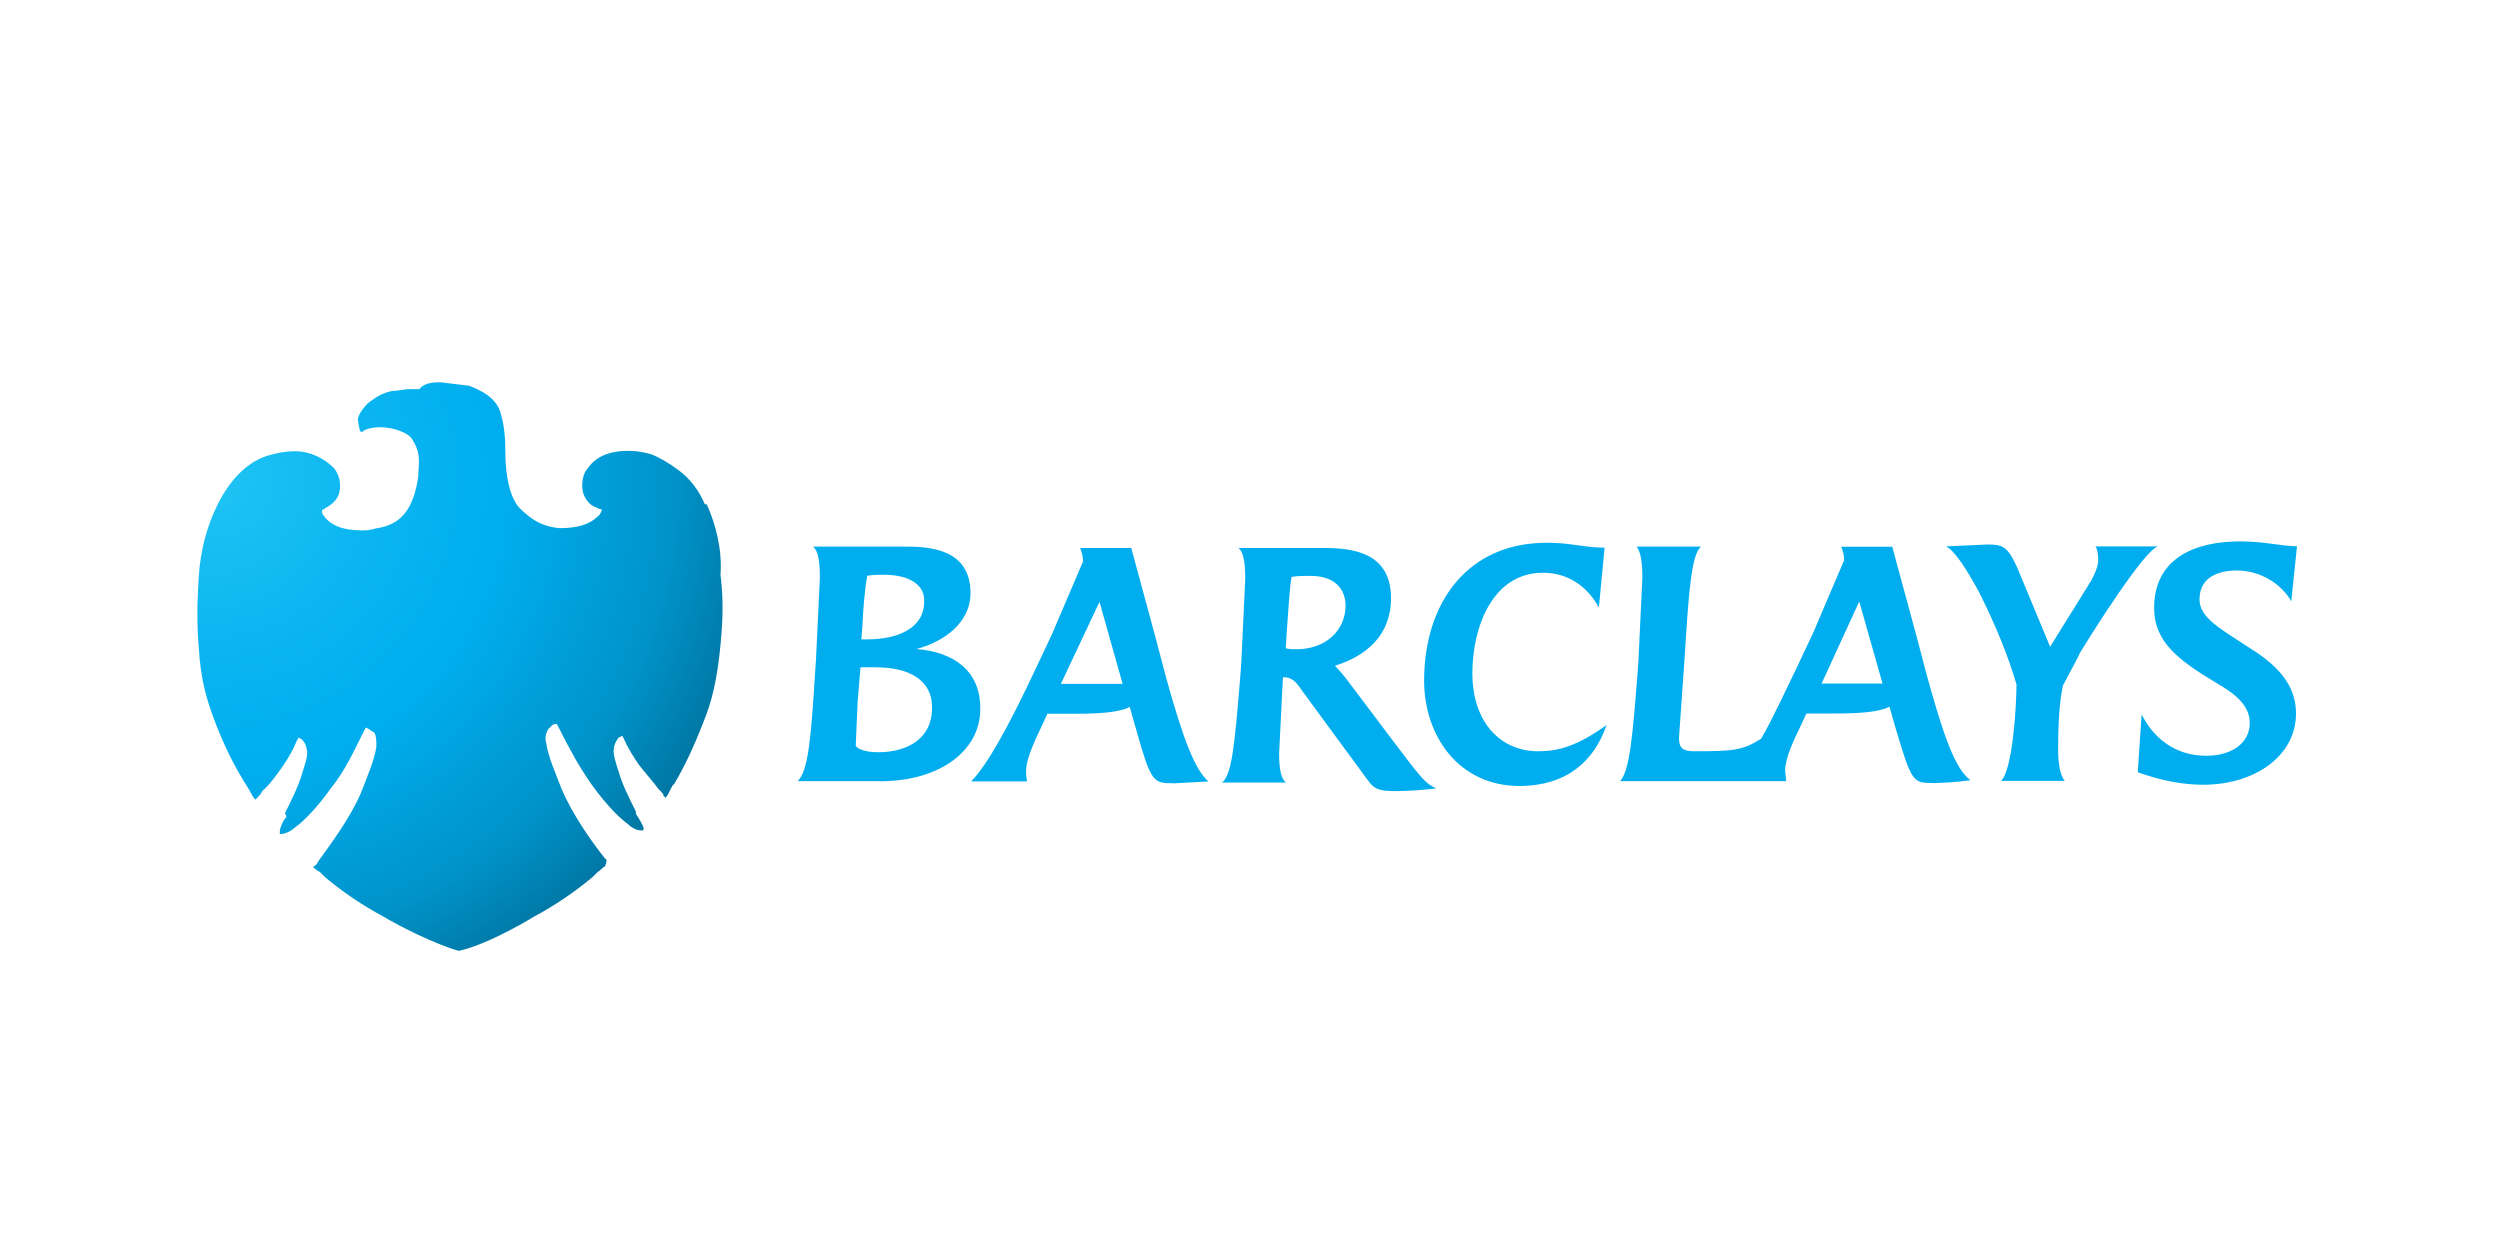<?xml version="1.0" encoding="utf-8"?>
<!-- Generator: Adobe Illustrator 26.0.1, SVG Export Plug-In . SVG Version: 6.00 Build 0)  -->
<svg version="1.1" id="Слой_1" xmlns="http://www.w3.org/2000/svg" xmlns:xlink="http://www.w3.org/1999/xlink" x="0px" y="0px"
	 viewBox="0 0 2000 1000" style="enable-background:new 0 0 2000 1000;" xml:space="preserve">
<style type="text/css">
	.st0{fill:#FFFFFF;}
	.st1{fill:#00AEEF;}
	.st2{fill:url(#SVGID_1_);}
</style>
<rect x="0" class="st0" width="2000" height="1000"/>
<g>
	<path class="st1" d="M703.7,624.9h-65.6c8.5-7.7,10.8-35.5,13.9-85.7l0.8-11.6l3.1-65.6c0-13.1-1.5-21.6-5.4-24.7h73.4
		c17.7,0,52.5,0.8,52.5,37.1c0,24.7-22.6,39.4-43.3,44.8c29.3,2.3,51.1,17,51.1,47.1c0.8,32.4-30.1,58.7-80.3,58.7 M701.5,533.8
		h-13.1l-2.3,27.8l-1.5,34.8c0,1.5,5.4,5.4,17.7,5.4c26.3,0,43.3-13.1,43.3-34.8c0.8-23.9-20.1-33.1-44-33.1 M706.9,459.8
		c-3.9,0-8.5,0-13.1,0.8c-2.3,13.1-3.1,25.5-3.9,40.1l-0.8,10.8h4.6c23.9,0,45.6-8.5,45.6-30.1C740.1,469.1,729.3,459.8,706.9,459.8
		 M938.5,626.6c-16.2,0-17.7-0.8-30.1-44.8l-4.6-16.2c-7.7,3.9-21.6,5.4-43.3,5.4h-22.6l-3.9,8.5c-3.9,8.5-13.1,26.3-13.1,37.1
		c-0.1,2.9,0.2,5.7,0.8,8.5h-44.8c12.4-12.4,29.3-42.5,51.7-90.2l13.1-27.8l24.7-57.9c0-3.9-0.8-6.9-2.3-10.8h40.9l20.1,74.1
		l7.7,29.3c13.9,50.2,23.2,74.1,34,83.4l-28.6,1.5 M879.6,481.5l-30.9,65.6h49.4L879.6,481.5 M1116,632.9c-13.9,0-17-2.3-21.6-8.5
		l-53.3-72.6c-3.9-6-7.7-10-13.9-10h-0.8l-0.8,14.7l-2.3,46.3c0,12.4,1.5,20.1,5.4,23.2h-51.1c7.7-6,10-27.8,14.7-85.7l0.8-11.6
		l3.1-65.6c0-13.1-1.5-21.6-5.4-24.7h68.7c23.2,0,53.3,3.9,53.3,40.1c0,30.1-20.1,46.3-44.8,54.1c3.3,3.4,6.4,7.1,9.3,10.8
		l37.8,50.2c23.9,31.7,25.5,33.1,34,37.1C1138.1,632.1,1127,632.8,1116,632.9 M1048,460.7c-4.6,0-10,0-14.7,0.8
		c-1.5,7.7-2.3,21.6-3.9,44l-0.8,13.1c2.3,0.8,6,0.8,8.5,0.8c23.2,0,39.4-14.7,39.4-35.5C1075.8,469.1,1065.8,460.6,1048,460.7
		 M1215.7,628.8c-48.7,0-76.4-40.1-76.4-84.2c0-61.6,34-110.4,98.1-110.4c20.1,0,29.3,3.9,46.3,3.9l-4.6,47.9
		c-9.3-17-24.7-27.8-44.8-27.8c-40.1,0-56.4,43.3-56.4,80.3c0,40.1,23.2,62.5,52.5,62.5c16.2,0,30.9-3.9,54.8-20.9
		C1275.2,609.4,1252.8,628.7,1215.7,628.8 M1546.3,626.4c-16.2,0-17-0.8-30.1-44.8l-4.6-16.2c-7.7,3.9-21.6,5.4-43.3,5.4h-23.2
		l-3.9,8.5c-6,12.4-13.1,27-13.1,37.1c0,2.3,0.8,5.4,0.8,8.5h-132.8c7.7-8.5,10-36.3,13.9-85.7l0.8-11.6l3.1-65.6
		c0-12.4-1.5-20.9-4.6-24.7h51.7c-7.7,5.4-10,35.5-13.1,85.7l-0.8,11.6l-3.9,55.6c0,8.5,3.1,10.8,12.4,10.8c31.7,0,38.6-0.8,53.3-10
		c9.3-16.2,18.5-36.3,28.6-57.1l13.1-27.8l24.7-57.9c0-3.9-0.8-6.9-2.3-10.8h40.8l20.1,74.1l7.7,29.3c13.9,50.2,22.6,74.1,34.8,83.4
		c-10,1.3-20,2.1-30.1,2.3 M1487.4,481.2l-30.1,65.6h48.7L1487.4,481.2 M1663.5,523.6l-13.1,24.7c-3.1,13.9-3.9,32.4-3.9,52.5
		c0,8.5,1.5,20.1,5.4,23.9h-51.1c9.3-8.5,12.4-60.2,12.4-77.2c-6.9-23.2-16.2-46.3-30.1-74.1c-9.3-17-19.3-33.1-26.3-36.3l33.1-1.5
		c12.4,0,16.2,1.5,23.9,18.5l26.3,63.3l33.1-53.3c2.3-4.6,5.4-10.8,5.4-16.2c0-3.9-0.8-9.3-2.3-10.8h50.2
		c-10.8,2.3-54.1,71.1-63.3,86.5 M1833,481.1c-7.7-13.9-24.7-24.7-43.3-24.7c-16.2,0-30.1,6-30.1,23.2c0,14.7,17.7,23.9,36.3,36.3
		c20.1,12.4,40.9,27.8,40.9,54.8c0,34.8-34,57.1-74.1,57.1c-16.2,0-33.1-3.1-52.5-10l3.1-46.3c9.3,18.5,26.3,33.1,51.7,33.1
		c19.3,0,34.8-9.3,34.8-26.3c0-13.9-11.6-23.2-26.3-31.7c-30.9-18.5-50.2-33.1-50.2-60.2c0-40.1,33.1-53.3,68.7-53.3
		c20.1,0,33.1,3.9,45.6,3.9L1833,481.1z"/>
	
		<radialGradient id="SVGID_1_" cx="-590.922" cy="1020.269" r="7.111" gradientTransform="matrix(65.199 0 0 -65.199 38697.664 66905.969)" gradientUnits="userSpaceOnUse">
		<stop  offset="0" style="stop-color:#20C4F4"/>
		<stop  offset="0.305" style="stop-color:#09B4F0"/>
		<stop  offset="0.5" style="stop-color:#00AEEF"/>
		<stop  offset="0.8" style="stop-color:#0092C8"/>
		<stop  offset="1" style="stop-color:#006E98"/>
	</radialGradient>
	<path class="st2" d="M563.8,403.3c-4.1-9.6-11-20.6-23.3-28.8c-5.5-4.1-12.4-8.2-19.2-11c-5.5-1.5-11-2.8-17.8-2.8h-1.5
		c-8.2,0-23.3,1.5-31.6,13.7c-4.1,4.1-5.5,12.4-4.1,19.2c1.5,5.5,5.5,11,11,12.4c1.2,1,2.6,1.4,4.1,1.4c0,1.5-1.5,4.1-1.5,4.1
		c-4.1,4.1-11,11-31.6,11h-1.5c-11-1.5-19.2-4.1-31.6-16.5c-6.9-8.2-11-23.3-11-46.7c0-12.4-1.5-22-4.1-30.1
		c-1.5-5.5-6.9-11-11-13.7s-6.9-4.1-13.7-6.9l-23.3-2.8c-8.2,0-13.7,1.5-16.5,5.5h-8.2c-4.1,0-9.6,1.5-13.7,1.5
		c-8.2,1.5-13.7,5.5-19.2,9.6c-1.5,1.5-6.9,6.9-8.2,12.4c0,4.1,1.5,8.2,1.5,9.6l1.5,1.5c2.8-2.8,8.2-4.1,15.1-4.1
		c9.6,0,23.3,4.1,26.1,11c6.9,11,4.1,19.2,4.1,28.8c-4.1,26.1-13.7,38.4-34.3,41.2c-4.1,1.5-8.2,1.5-11,1.5
		c-15.1,0-26.1-4.1-31.6-13.7v-2.8c0,0,1.5,0,2.8-1.5c5.5-2.8,9.6-6.9,11-12.4c1.5-6.9,0-13.7-4.1-19.2
		c-8.2-8.2-19.2-13.7-31.6-13.7c-8.2,0-13.7,1.5-19.2,2.8c-16.5,4.1-31.6,17.8-42.5,39.8c-8.2,16.5-13.7,35.7-15.1,57.7
		c-1.4,22-1.5,39.8,0,56.3c1.5,27.5,6.9,43.9,13.7,61.6s15,34.3,24.7,49.5c2.8,4.1,4.1,8.2,6.9,11l1.5-1.5c1.5-1.5,2.8-2.8,4.1-5.5
		c5.5-4.1,15.1-17.8,17.8-22c2.8-4.1,6.9-11,9.6-17.8l1.5-2.8l2.8,1.5c2.8,2.8,4.1,6.9,4.1,11c0,4.1-1.5,8.2-4.1,16.5
		c-2.8,9.6-8.2,20.6-13.7,31.6c1.5,1.5,1.5,4.1,0,4.1c-4.1,6.9-4.1,9.6-4.1,12.4h1.5c1.5,0,6.9-1.5,11-5.5
		c4.1-2.8,15.1-12.4,28.8-31.6c11-13.7,17.8-28.8,26.1-45.3l1.5-2.8l2.8,1.5c1.5,1.5,2.8,1.5,4.1,2.8c1.5,2.8,1.5,6.9,1.5,11
		c-1.5,11-8.2,26.1-12.4,37.1c-8.2,19.2-23.3,39.8-34.3,54.9c-0.6,2-2.2,3.5-4.1,4.1c1.5,1.5,2.8,2.8,5.5,4.1l4.1,4.1
		c14.4,12.1,30.1,22.7,46.7,31.6c13.7,8.2,41.2,22,60.4,27.5c19.2-4.1,46.7-19.2,60.4-27.5c16.6-8.9,32.2-19.5,46.7-31.6l4.1-4.1
		c2.8-1.5,4.1-4.1,5.5-4.1c1.5-2.8,1.5-4.1,1.5-5.5l-1.5-1.5c-11-13.7-26.1-35.7-34.3-54.9c-4.1-11-11-26.1-12.4-37.1
		c-1.5-4.1,0-8.2,1.5-11l2.8-2.8c1.5-1.5,4.1-1.5,4.1-1.5l1.5,2.8c8.2,16.5,16.5,31.6,26.1,45.3c13.7,19.2,24.7,28.8,28.8,31.6
		c4.1,4.1,8.2,5.5,11,5.5h1.5c1.5-1.5,0-4.1-4.1-11c-1.5-1.5-1.5-2.8-1.5-4.1c-5.5-11-11-22-13.7-31.6c-2.8-8.2-4.1-13.7-4.1-16.5
		c0-4.1,1.5-8.2,4.1-11l2.8-1.5l1.5,2.8c2.8,6.9,8.2,15.1,11,19.2c2.7,4.1,13.7,16.5,16.5,20.6c2.8,2.8,4.1,4.1,4.1,5.5l1.5,1.5
		c1.5-1.5,2.8-4.1,5.5-9.6l1.5-1.5c8.2-13.7,16.5-31.6,23.3-49.4c6.9-16.5,11-34.3,13.7-61.6c1.5-16.5,2.8-34.3,0-56.3
		c1.5-20.6-4.1-41.2-11-56.3L563.8,403.3z"/>
</g>
</svg>
